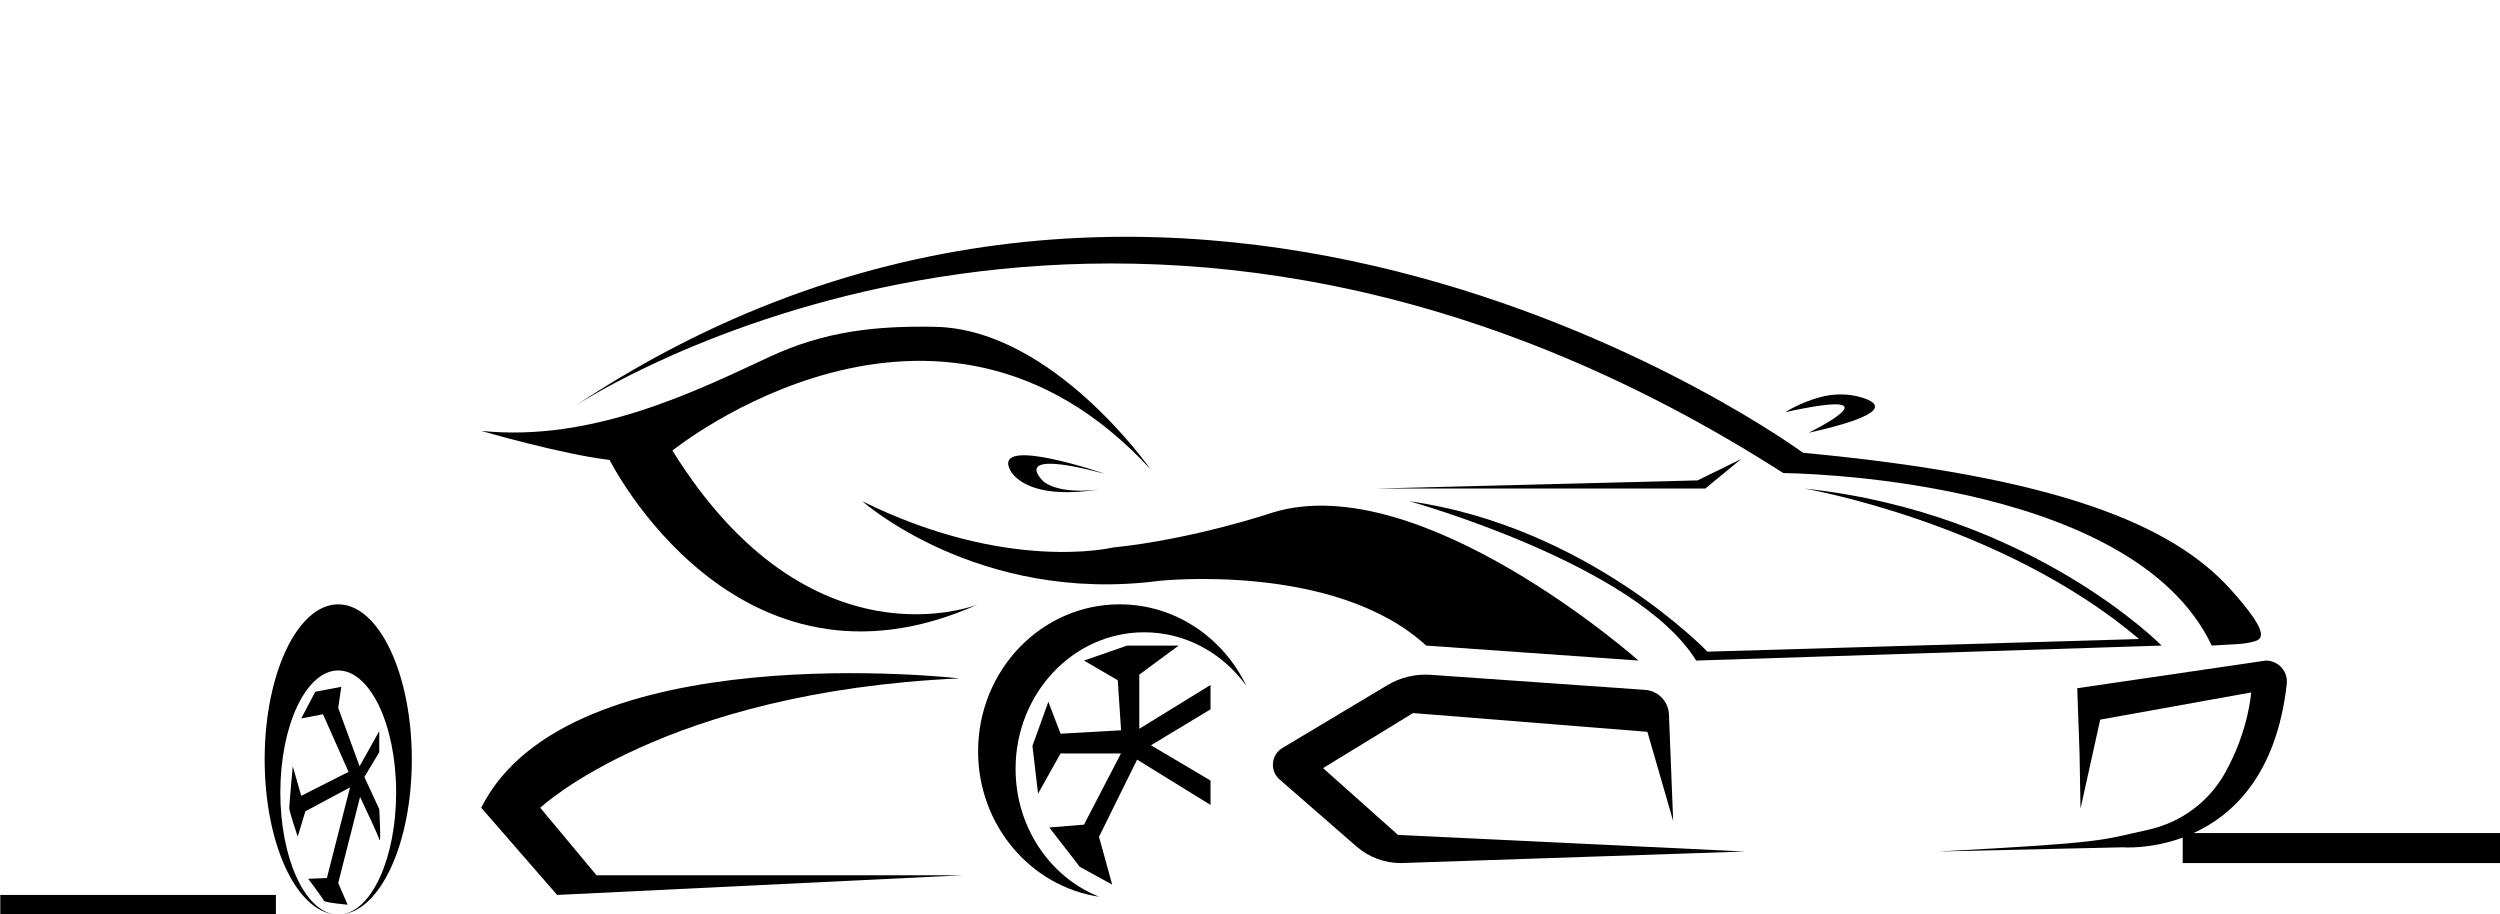 <?xml version="1.0" encoding="UTF-8"?><svg xmlns="http://www.w3.org/2000/svg" xmlns:xlink="http://www.w3.org/1999/xlink" height="118.0" preserveAspectRatio="xMidYMid meet" version="1.0" viewBox="88.6 175.7 322.7 118.0" width="322.7" zoomAndPan="magnify"><g id="change1_1"><path d="M 214.852 253.707 C 214.852 253.707 193.188 262.539 175.398 233.859 C 175.398 233.859 209.523 206.258 237.113 236.281 C 237.113 236.281 224.535 218.203 209.34 217.887 C 205.531 217.809 201.949 217.953 198.438 218.52 C 194.836 219.102 191.34 220.18 188.031 221.715 C 178.414 226.188 165.129 232.793 150.715 231.32 C 150.715 231.32 161.121 234.344 167.289 235.07 C 167.289 235.07 183.59 267.73 214.852 253.707"/><path d="M 158.336 279.965 C 158.336 279.965 174.211 265.012 212.426 263.266 C 212.426 263.266 161.969 257.457 150.715 279.965 L 160.516 291.219 L 212.91 288.676 L 165.598 288.676 L 158.336 279.965"/><path d="M 132.258 253.707 C 127.012 253.707 122.762 262.672 122.762 273.73 C 122.762 284.52 126.809 293.309 131.875 293.734 C 127.926 293.312 124.785 286.43 124.785 277.996 C 124.785 269.297 128.133 262.242 132.258 262.242 C 136.387 262.242 139.734 269.297 139.734 277.996 C 139.734 286.43 136.594 293.312 132.645 293.734 C 137.711 293.309 141.758 284.52 141.758 273.73 C 141.758 262.672 137.504 253.707 132.258 253.707"/><path d="M 318.793 236.766 C 318.793 236.766 363.684 237.008 374.09 259.031 L 377.398 258.84 C 378.16 258.797 378.926 258.695 379.656 258.473 C 380.781 258.129 381.414 257.215 376.516 251.77 C 369.031 243.453 354.254 237.234 321.336 234.145 C 321.336 234.145 241.836 175.691 162.875 228.062 C 169.484 223.867 236.449 184.051 318.793 236.766"/><path d="M 162.328 228.414 C 162.512 228.293 162.691 228.184 162.875 228.062 C 162.52 228.285 162.328 228.414 162.328 228.414"/><path d="M 259.379 274.848 L 270.996 267.742 L 301.246 270.164 L 304.574 281.688 L 304.027 267.922 C 303.961 266.234 302.637 264.871 300.953 264.75 L 273.273 262.805 C 271.316 262.668 269.367 263.133 267.684 264.141 L 254.133 272.25 C 252.66 273.133 252.477 275.191 253.77 276.316 L 263.699 284.965 C 265.281 286.344 267.312 287.105 269.41 287.105 L 313.832 285.613 L 269.059 283.473 L 259.379 274.848"/><path d="M 233.121 253.707 C 223.031 253.707 214.852 262.199 214.852 272.68 C 214.852 282.227 221.645 290.125 230.48 291.453 C 224.18 288.953 219.691 282.504 219.691 274.941 C 219.691 265.207 227.129 257.316 236.297 257.316 C 241.668 257.316 246.438 260.023 249.477 264.219 C 246.48 257.988 240.285 253.707 233.121 253.707"/><path d="M 238.203 250.68 C 238.203 250.68 260.891 248.199 272.688 259.031 L 300.098 260.965 C 300.098 260.965 271.965 236.039 252.902 241.848 C 252.902 241.848 242.738 245.297 232.164 246.387 C 232.164 246.387 218.598 249.652 199.902 240.395 C 199.902 240.395 214.852 253.707 238.203 250.68"/><path d="M 307.539 260.965 L 367.621 259.031 C 367.621 259.031 350.781 241.891 321.516 238.762 C 321.516 238.762 346.926 243.117 364.715 258.184 L 308.992 259.816 C 308.992 259.816 293.562 243.66 270.512 240.395 C 270.512 240.395 299.914 248.562 307.539 260.965"/><path d="M 313.348 234.949 L 307.719 237.711 L 266.152 238.762 L 308.719 238.762 L 313.348 234.949"/><path d="M 88.637 293.734 L 124.211 293.734 L 124.211 291.219 L 88.637 291.219 L 88.637 293.734"/><path d="M 371.75 283.23 C 376.863 280.895 382.465 275.66 383.777 263.98 C 383.957 262.375 382.691 260.965 381.078 260.965 L 356.73 264.535 L 357.031 273.008 L 357.152 280.086 L 359.695 268.59 L 379.176 265.082 C 379.176 265.082 378.895 269.98 375.777 275.523 C 373.676 279.266 370.035 281.902 365.844 282.816 C 359.602 284.176 360.855 284.445 338.762 285.613 L 362.582 285.07 C 362.582 285.07 366.133 285.363 370.344 283.816 L 370.344 287.105 L 411.363 287.105 L 411.363 283.23 L 371.75 283.23"/><path d="M 235.66 262.781 L 240.742 259.031 L 234.086 259.031 L 228.52 260.965 L 232.879 263.508 L 233.309 269.965 L 225.496 270.406 L 223.922 266.289 L 221.867 271.977 L 222.594 278.148 L 225.496 272.953 L 233.293 272.953 L 228.52 282.145 L 224.043 282.508 L 227.977 287.59 L 232.164 289.887 L 230.457 283.715 L 235.379 273.754 L 244.855 279.602 L 244.855 276.453 L 237.164 271.902 L 244.855 267.258 L 244.855 264.113 L 235.66 269.773 L 235.66 262.781"/><path d="M 128.387 289.133 C 128.387 289.133 130.293 291.672 130.383 291.945 C 130.473 292.219 133.469 292.477 133.469 292.477 L 132.258 289.676 L 135.078 278.566 C 135.988 280.484 137.371 283.445 137.555 284.047 C 137.824 284.957 137.555 280.145 137.555 280.145 L 135.633 275.992 L 137.555 272.797 L 137.555 270.07 L 135.016 274.609 L 132.258 267.078 L 132.652 264.355 L 129.297 264.988 L 127.48 268.438 L 130.293 267.895 L 133.59 275.332 L 127.48 278.422 L 126.391 274.609 C 126.391 274.609 125.938 279.512 125.938 280.012 C 125.938 280.508 127.027 283.688 127.027 283.688 L 128.023 280.418 L 133.781 277.336 L 130.793 289.039 L 128.387 289.133"/><path d="M 231.215 236.855 C 231.215 236.855 216.781 231.863 218.961 236.312 C 218.961 236.312 220.543 240.457 230.523 238.867 C 229.035 239.066 225.461 239.359 223.406 237.945 C 223.406 237.945 218.234 233.406 231.215 236.855"/><path d="M 230.523 238.867 C 230.648 238.852 230.766 238.836 230.859 238.82 C 230.738 238.84 230.637 238.848 230.523 238.867"/><path d="M 230.859 238.82 C 231.078 238.785 231.215 238.762 231.215 238.762 C 231.094 238.781 230.977 238.801 230.859 238.82"/><path d="M 322.059 231.562 C 332.781 229.18 331.27 227.734 328.965 227.023 C 327.184 226.473 325.266 226.488 323.469 226.984 C 320.852 227.711 319.066 228.898 319.066 228.898 C 334.281 225.57 322.059 231.562 322.059 231.562"/></g></svg>